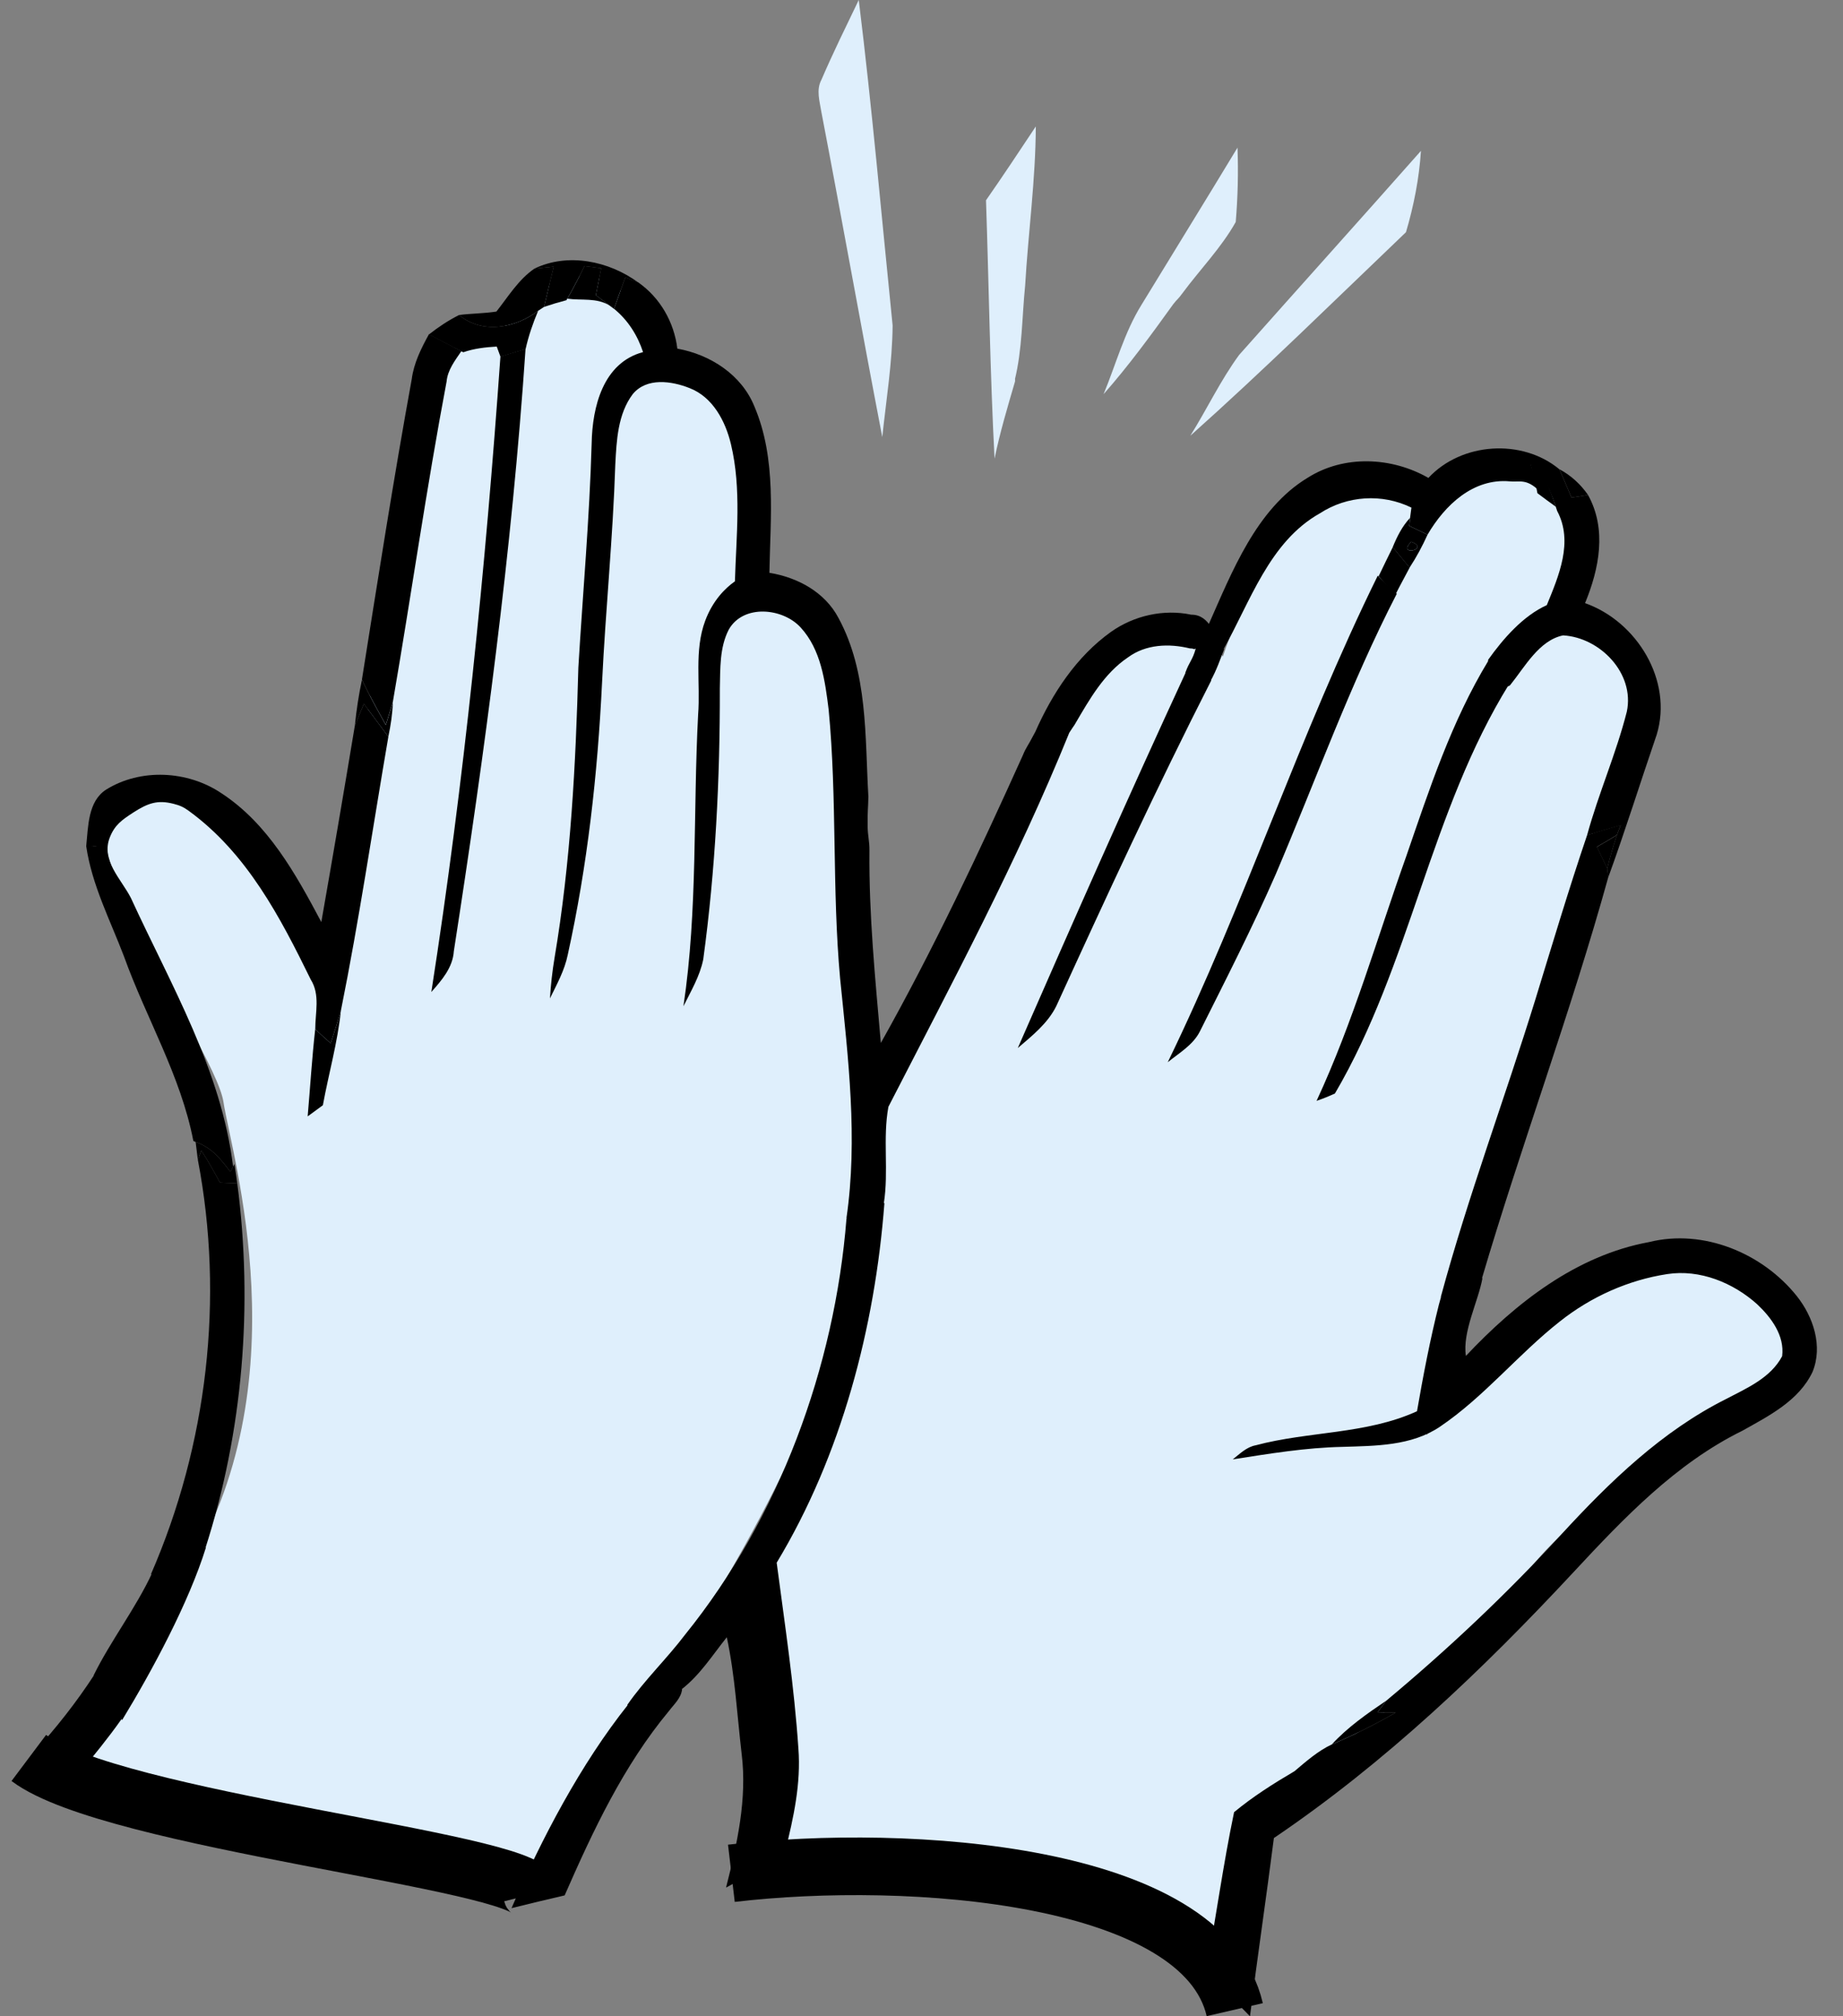 <svg xmlns="http://www.w3.org/2000/svg" width="64" height="70" viewBox="0 0 64 70" fill="none">
  <rect x="0" y="0" width="64" height="70" fill="#808080" stroke="none"/>
  <path d="M43.384 62.683L42.537 68.347C40.369 65.268 31.388 64.071 27.023 64.305L26.346 54.188C29.889 50.587 30.517 42.345 30.387 38.674C32.049 35.584 35.547 28.867 36.244 26.718C37.116 24.032 38.592 22.531 39.778 21.926C40.727 21.442 42.263 22.402 42.464 22.797C42.949 21.305 44.391 18.078 46.288 17.11C47.803 16.337 49.367 16.968 49.185 18.017C50.042 16.962 51.753 15.913 53.428 16.456C55.577 17.153 54.251 20.022 53.767 21.515L54.663 21.805C56.812 22.502 56.768 24.467 56.478 25.363L51.25 41.482C50.553 43.631 49.814 47.944 49.532 49.831C51.202 47.734 55.316 43.592 58.414 43.805C61.512 44.018 62.399 45.757 62.31 47.048C60.834 48.549 54.493 52.232 52.847 54.866C51.202 57.499 45.853 61.175 43.384 62.683Z" fill="#DFEFFC"/>
  <path d="M23.105 58.086C21.691 60.002 19.579 63.87 18.7 65.564L2.29 61.232L6.404 54.649C10.519 48.066 8.042 40.126 7.761 38.264C7.446 36.183 0.524 27.01 5.291 27.566C8.004 27.753 10.74 30.86 11.329 34.144C12.461 26.409 14.123 15.593 14.706 13.795C15.403 11.646 16.771 11.496 17.368 11.69C17.562 11.092 18.366 9.836 20.031 9.584C21.696 9.332 22.725 11.447 23.032 12.537L23.927 12.827C26.076 13.524 26.452 18.264 26.372 20.548C27.32 20.063 28.768 22.314 29.373 23.5C29.712 28.558 30.278 39.629 29.833 43.443C29.276 48.211 24.871 55.69 23.105 58.086Z" fill="#DFEFFC"/>
  <path d="M1 61.032C3.913 63.217 18.188 64.6 18.479 65.766" stroke="black" stroke-width="2"/>
  <path d="M25.398 65.036C31.589 64.308 41.785 65.036 42.878 69.77" stroke="black" stroke-width="2"/>
  <path d="M49.344 5.237C49.283 6.19 49.094 7.15 48.824 8.061C46.346 10.429 43.894 12.844 41.335 15.128C41.915 14.201 42.383 13.204 43.03 12.322C45.13 9.958 47.247 7.607 49.344 5.237Z" fill="#DFEFFC"/>
  <path d="M29.821 0C30.285 3.756 30.614 7.532 30.997 11.298C30.987 12.595 30.773 13.884 30.638 15.174C29.914 11.415 29.244 7.646 28.523 3.888C28.465 3.518 28.335 3.122 28.525 2.769C28.927 1.833 29.38 0.918 29.821 0Z" fill="#DFEFFC"/>
  <path d="M42.973 5.126C43.006 5.985 42.984 6.85 42.912 7.707C42.409 8.606 41.669 9.357 41.058 10.185C40.891 10.413 40.896 10.363 40.741 10.562C39.973 11.63 39.193 12.699 38.323 13.684C38.752 12.649 39.042 11.546 39.636 10.588C40.745 8.767 41.87 6.952 42.973 5.126Z" fill="#DFEFFC"/>
  <path d="M35.969 4.39C35.963 6.237 35.706 8.075 35.599 9.917C35.488 11.01 35.502 12.123 35.238 13.195L35.236 13.185C35.242 13.178 35.258 13.113 35.248 13.243C34.989 14.129 34.723 15.015 34.537 15.922C34.38 12.935 34.341 9.942 34.24 6.953C34.83 6.108 35.398 5.248 35.969 4.39Z" fill="#DFEFFC"/>
  <path d="M49.603 16.592C50.755 15.353 52.857 15.22 54.148 16.29C54.296 16.614 54.432 16.947 54.571 17.275C54.714 17.254 55.001 17.208 55.146 17.185C55.806 18.374 55.534 19.748 55.042 20.94C56.84 21.572 58.102 23.627 57.531 25.503C56.965 27.154 56.445 28.822 55.848 30.461C55.837 30.385 55.821 30.232 55.811 30.156C55.906 29.763 56.022 29.376 56.149 28.991C56.181 28.906 56.249 28.733 56.281 28.648C55.89 28.762 55.502 28.877 55.113 28.997C55.509 27.547 56.124 26.162 56.493 24.707C56.775 23.374 55.56 22.13 54.28 22.059C53.445 22.229 52.945 23.164 52.449 23.776C52.292 23.989 51.709 23.504 51.675 22.91C52.192 22.183 52.886 21.382 53.714 21.009C54.133 19.985 54.643 18.81 54.074 17.739C53.878 17.144 53.663 16.521 53.154 16.117C53.244 16.463 53.387 16.694 53.456 17.045C53.002 16.604 52.776 16.744 52.432 16.712C51.155 16.596 50.172 17.54 49.573 18.562C49.415 18.487 49.096 18.335 48.939 18.258L48.966 17.978C48.977 17.888 49.001 17.711 49.013 17.623C47.996 17.125 46.782 17.205 45.838 17.819C44.072 18.809 43.411 20.91 42.475 22.562C42.295 22.228 42.137 22.031 41.965 21.694C42.77 19.884 43.622 17.665 45.408 16.588C46.671 15.786 48.324 15.861 49.603 16.592Z" fill="black"/>
  <path d="M21.713 9.629C21.826 9.672 22.048 9.759 22.161 9.802C22.923 10.335 23.409 11.184 23.521 12.104C24.663 12.308 25.753 13.008 26.198 14.113C26.972 15.931 26.752 17.962 26.718 19.886C27.695 20.046 28.642 20.552 29.117 21.454C30.144 23.347 30.034 25.57 30.155 27.655C30.148 28.065 30.124 28.131 30.129 28.66C30.132 29.038 30.195 29.173 30.192 29.534C30.171 31.767 30.394 33.989 30.588 36.209C32.406 32.973 33.991 29.609 35.517 26.226C35.642 25.922 35.657 25.972 35.952 25.407C36.54 24.077 37.38 22.794 38.579 21.938C39.378 21.372 40.405 21.139 41.366 21.34C42.035 21.337 42.171 22.103 42.509 22.535C42.389 22.855 42.243 23.275 42.035 23.647C41.833 23.582 41.361 23.428 41.16 23.363C41.297 22.97 41.416 22.918 41.523 22.515C41.418 22.568 41.523 22.515 41.319 22.511C40.596 22.335 39.794 22.365 39.174 22.82C38.342 23.377 37.838 24.273 37.344 25.115C37.259 25.261 37.342 25.112 37.131 25.44C35.324 29.901 33.047 34.148 30.851 38.424C30.648 39.521 30.867 40.665 30.692 41.775C30.233 41.884 29.817 42.105 29.393 42.298C29.797 39.537 29.453 36.731 29.174 33.972C28.89 30.869 29.074 27.743 28.776 24.64C28.652 23.641 28.51 22.555 27.804 21.785C27.181 21.102 25.811 20.97 25.308 21.856C24.983 22.484 25.015 23.216 24.997 23.901C25.003 27.046 24.845 30.192 24.421 33.307C24.304 33.89 23.993 34.408 23.733 34.935C24.235 31.583 24.065 28.182 24.243 24.81C24.328 23.724 24.1 22.591 24.489 21.551C24.687 21.646 24.998 21.795 24.489 21.551C24.75 20.853 25.178 20.422 25.521 20.182C25.567 18.597 25.755 16.982 25.383 15.421C25.192 14.623 24.755 13.788 23.95 13.475C23.325 13.226 22.456 13.096 21.972 13.684C21.454 14.374 21.411 15.285 21.367 16.115C21.286 18.647 21.029 21.167 20.907 23.695C20.753 26.872 20.401 30.045 19.715 33.151C19.606 33.688 19.337 34.172 19.098 34.662C19.127 34.191 19.179 33.72 19.257 33.256C19.819 29.926 19.994 26.546 20.084 23.175C20.239 20.582 20.472 17.992 20.546 15.394C20.568 14.129 20.942 12.593 22.331 12.224C22.137 11.636 21.803 11.113 21.324 10.721C21.453 10.358 21.581 9.992 21.713 9.629Z" fill="black"/>
  <path d="M47.843 19.988C48.061 20.195 48.282 20.404 48.505 20.612C46.882 23.76 45.688 27.101 44.301 30.353C43.491 32.206 42.568 34.006 41.665 35.812C41.426 36.283 40.949 36.555 40.551 36.878C43.237 31.357 45.131 25.495 47.843 19.988Z" fill="black"/>
  <path d="M12.636 24.435C12.921 24.813 13.202 25.195 13.486 25.578C12.941 28.747 12.474 31.932 11.838 35.086C11.729 35.465 11.607 35.842 11.485 36.219C11.302 36.06 11.123 35.896 10.947 35.731C10.947 35.155 11.122 34.535 10.793 34.011C9.735 31.854 8.583 29.625 6.551 28.148C6.368 28.015 6.244 27.962 6.025 27.906C5.48 27.767 5.146 27.873 4.619 28.215C4.232 28.467 3.986 28.639 3.815 29.068C3.496 29.868 4.205 30.511 4.545 31.174C5.933 34.192 7.685 37.148 8.095 40.502L8 40.685C7.68 40.25 7.329 39.82 6.794 39.649L6.714 39.609C6.278 37.347 5.077 35.35 4.306 33.205C3.827 31.946 3.191 30.727 2.994 29.377C3.088 29.375 3.273 29.369 3.364 29.369C3.253 29.351 3.105 29.395 2.994 29.377C3.065 28.702 3.049 27.826 3.681 27.416C4.88 26.667 6.512 26.751 7.678 27.532C9.302 28.586 10.272 30.343 11.158 32.011C11.557 29.739 11.946 27.463 12.323 25.189C12.401 24.998 12.558 24.623 12.636 24.435Z" fill="black"/>
  <path d="M57.269 43.121C59.152 42.654 61.201 43.503 62.393 44.993C62.969 45.715 63.307 46.733 62.943 47.627C62.468 48.633 61.425 49.155 60.503 49.673C58.192 50.81 56.389 52.704 54.659 54.563C51.491 57.969 48.1 61.199 44.237 63.812C43.973 65.876 43.666 67.936 43.407 70C42.891 69.479 42.387 68.945 41.885 68.412C42.226 66.581 42.474 64.733 42.855 62.914C43.504 62.375 44.225 61.92 44.952 61.492C45.359 61.149 45.763 60.79 46.25 60.561C47.01 60.241 47.747 59.868 48.465 59.459C48.307 59.455 47.993 59.449 47.837 59.445C47.912 59.343 48.064 59.142 48.141 59.043C50.29 57.251 52.333 55.327 54.226 53.263C55.899 51.442 57.719 49.679 59.954 48.563C60.67 48.188 61.49 47.835 61.887 47.083C61.977 46.37 61.509 45.742 61.02 45.281C60.184 44.53 59.027 44.059 57.895 44.233C56.536 44.441 55.246 45.023 54.172 45.874C52.715 47.019 51.541 48.494 49.999 49.535C49.007 50.202 47.763 50.195 46.615 50.232C45.336 50.258 44.071 50.469 42.809 50.666C43.054 50.474 43.286 50.237 43.605 50.177C45.452 49.684 47.439 49.801 49.207 48.995C49.422 47.752 49.66 46.515 49.967 45.293L50.058 44.965C50.146 44.92 50.365 44.602 50.4 44.725C50.851 44.531 51.016 44.538 51.48 44.372C51.339 45.168 50.775 46.246 50.905 47.074C52.631 45.241 54.734 43.585 57.269 43.121Z" fill="black"/>
  <path d="M29.395 42.306C29.788 41.907 30.184 41.771 30.712 41.767C30.384 46.082 29.218 50.532 26.971 54.253C27.254 56.4 27.58 58.544 27.725 60.707C27.818 61.915 27.557 63.11 27.265 64.276C26.594 64.714 25.925 65.158 25.213 65.532C25.596 64.018 25.95 62.458 25.754 60.888C25.597 59.538 25.524 58.172 25.239 56.841C24.74 57.463 24.306 58.157 23.666 58.65C23.306 58.655 22.945 58.821 22.761 59.144C22.469 59.105 21.891 59.609 21.787 59.184C22.389 58.318 23.162 57.582 23.798 56.741C27.052 52.712 28.987 47.467 29.395 42.306Z" fill="black"/>
  <path d="M6.993 39.941C7.224 40.304 7.436 40.677 7.638 41.057C7.838 41.063 8.039 41.072 8.24 41.081C8.791 45.327 8.441 49.691 7.125 53.772C6.799 53.854 6.441 53.972 6.298 54.315C5.945 54.432 5.594 54.548 5.24 54.658C7.2 50.16 7.794 45.083 6.87 40.262L6.993 39.941Z" fill="black"/>
  <path d="M22.799 58.917C23.023 58.675 23.37 58.572 23.687 58.642C23.656 58.949 23.41 59.164 23.235 59.395C21.653 61.296 20.592 63.557 19.608 65.803C18.99 65.945 18.377 66.095 17.763 66.246C18.813 63.824 20.164 61.247 21.813 59.177C21.888 59.154 21.936 59.33 22.013 59.311C22.294 59.217 22.547 59.067 22.799 58.917Z" fill="black"/>
  <path d="M5.284 54.607C5.877 54.445 6.599 53.803 7.153 53.719C6.56 55.633 5.28 58.01 4.241 59.716C4.044 59.416 3.744 59.303 3.706 58.928L3.444 59.194C3.336 59.124 3.359 58.235 3.251 58.165C3.826 56.99 4.738 55.798 5.284 54.607Z" fill="black"/>
  <path d="M3.288 58.124C3.714 58.573 3.995 59.114 4.218 59.686C3.763 60.335 3.259 60.944 2.758 61.558C2.214 61.348 1.681 61.112 1.156 60.86C1.939 60.008 2.657 59.095 3.288 58.124Z" fill="black"/>
  <path d="M54.149 16.289C54.551 16.501 54.886 16.811 55.147 17.184C55.002 17.207 54.715 17.253 54.572 17.274C54.433 16.945 54.297 16.613 54.149 16.289Z" fill="black"/>
  <path d="M53.107 15.97C53.616 16.374 53.831 16.997 54.026 17.592C53.812 17.438 53.598 17.28 53.389 17.123L53.367 17.011C53.298 16.66 53.196 16.316 53.107 15.97Z" fill="black"/>
  <path d="M48.363 18.997C48.513 18.629 48.693 18.27 48.965 17.979L48.938 18.258C49.096 18.335 49.414 18.488 49.573 18.562C49.393 18.959 49.188 19.344 48.948 19.707C48.751 19.47 48.558 19.234 48.363 18.997ZM49.01 18.809C48.468 19.333 49.696 19.078 49.01 18.809V18.809Z" fill="black"/>
  <path d="M18.556 9.327C19.718 8.765 21.141 9.058 22.16 9.805C22.047 9.761 21.824 9.675 21.712 9.632C21.58 9.994 21.452 10.36 21.323 10.724L21.17 10.609C21.01 10.489 20.848 10.368 20.69 10.247C20.752 9.934 20.815 9.624 20.878 9.312C20.735 9.293 20.442 9.257 20.296 9.238C20.108 9.62 19.914 10.002 19.699 10.37L19.67 10.422C19.407 10.491 19.147 10.569 18.892 10.655C19.001 10.189 19.115 9.722 19.228 9.257C19.003 9.278 18.78 9.302 18.556 9.327Z" fill="black"/>
  <path d="M20.297 9.237C20.443 9.256 20.736 9.292 20.88 9.311C20.816 9.623 20.753 9.933 20.692 10.246C20.849 10.367 21.011 10.488 21.172 10.608C20.717 10.327 20.198 10.439 19.7 10.369C19.916 10.001 20.11 9.619 20.297 9.237Z" fill="black"/>
  <path d="M55.453 29.405C55.687 29.27 55.92 29.135 56.15 28.992C56.022 29.377 55.906 29.763 55.812 30.157C55.695 29.903 55.574 29.655 55.453 29.405Z" fill="black"/>
  <path d="M49.011 18.807C48.468 19.332 49.697 19.077 49.011 18.807V18.807Z" fill="black"/>
  <path d="M18.558 9.326C18.782 9.301 19.006 9.277 19.23 9.256C19.117 9.721 19.003 10.188 18.894 10.654L18.689 10.789C17.912 11.385 16.748 11.614 15.942 10.936C16.372 10.881 16.809 10.884 17.238 10.817C17.649 10.297 18.001 9.71 18.558 9.326Z" fill="black"/>
  <path d="M48.366 18.995C48.561 19.232 48.754 19.468 48.952 19.705C48.806 19.986 48.602 20.353 48.461 20.636C48.31 20.479 48.025 20.163 47.874 20.006C48.022 19.695 48.215 19.302 48.366 18.995Z" fill="black"/>
  <path d="M15.942 10.936C16.748 11.614 17.912 11.385 18.688 10.789C18.506 11.221 18.353 11.664 18.251 12.123C17.961 12.209 17.67 12.295 17.379 12.384C17.347 12.296 17.282 12.12 17.25 12.032C16.856 12.055 16.462 12.098 16.089 12.23L16.022 12.197C15.644 12.006 15.27 11.807 14.896 11.611C15.223 11.354 15.569 11.124 15.942 10.936Z" fill="black"/>
  <path d="M17.378 12.375C17.669 12.287 17.96 12.201 18.25 12.114C17.776 19.119 16.835 26.086 15.76 33.022C15.723 33.591 15.341 34.032 14.979 34.439C16.118 27.126 16.857 19.755 17.378 12.375Z" fill="black"/>
  <path d="M51.685 22.938C51.906 23.223 52.145 23.497 52.413 23.741C49.671 28.159 48.98 33.49 46.357 37.963C46.15 38.059 45.937 38.145 45.719 38.219C46.993 35.477 47.823 32.562 48.837 29.718C49.635 27.402 50.404 25.044 51.685 22.938Z" fill="black"/>
  <path d="M14.298 13.164C14.371 12.6 14.627 12.092 14.896 11.603C15.27 11.8 15.644 11.998 16.023 12.189C15.802 12.515 15.544 12.842 15.508 13.249C14.809 16.943 14.281 20.666 13.642 24.369C13.581 24.567 13.458 24.965 13.398 25.166C13.112 24.645 12.816 24.129 12.569 23.59C13.123 20.11 13.666 16.631 14.298 13.164Z" fill="black"/>
  <path d="M41.194 23.304C41.484 23.407 41.773 23.512 42.065 23.617C40.17 27.337 38.417 31.128 36.683 34.924C36.386 35.528 35.844 35.957 35.344 36.385C37.258 32.008 39.188 27.639 41.194 23.304Z" fill="black"/>
  <path d="M55.115 28.99C55.503 28.87 55.892 28.755 56.282 28.64C56.25 28.726 56.182 28.898 56.15 28.984C55.921 29.127 55.687 29.262 55.453 29.397C55.574 29.647 55.695 29.895 55.812 30.149C55.822 30.225 55.839 30.378 55.849 30.453C54.545 35.16 52.827 39.75 51.446 44.435C50.97 44.623 50.512 44.85 50.034 45.025C50.979 41.533 52.254 38.142 53.321 34.688C53.905 32.785 54.475 30.875 55.115 28.99Z" fill="black"/>
  <path d="M12.569 23.598C12.816 24.137 13.113 24.652 13.398 25.174C13.459 24.973 13.581 24.575 13.643 24.377C13.629 24.78 13.569 25.18 13.485 25.577C13.202 25.195 12.92 24.813 12.635 24.434C12.558 24.622 12.401 24.998 12.323 25.188C12.377 24.653 12.458 24.122 12.569 23.598Z" fill="black"/>
  <path d="M11.838 35.085C11.723 36.196 11.413 37.274 11.212 38.371C11.037 38.502 10.861 38.63 10.684 38.758C10.772 37.748 10.833 36.737 10.946 35.731C11.123 35.896 11.301 36.059 11.484 36.219C11.606 35.842 11.729 35.465 11.838 35.085Z" fill="black"/>
  <path d="M6.794 39.649C7.329 39.82 7.679 40.25 8 40.684L8.094 40.502L8.141 40.409C8.176 40.632 8.209 40.855 8.239 41.081C8.038 41.072 7.837 41.063 7.638 41.057C7.435 40.677 7.224 40.304 6.992 39.941L6.869 40.261C6.851 40.108 6.813 39.8 6.794 39.649Z" fill="black"/>
  <path d="M46.249 60.561C46.799 59.964 47.471 59.495 48.141 59.042C48.064 59.141 47.912 59.343 47.837 59.445C47.993 59.449 48.307 59.454 48.465 59.459C47.746 59.868 47.01 60.24 46.249 60.561Z" fill="black"/>
</svg>